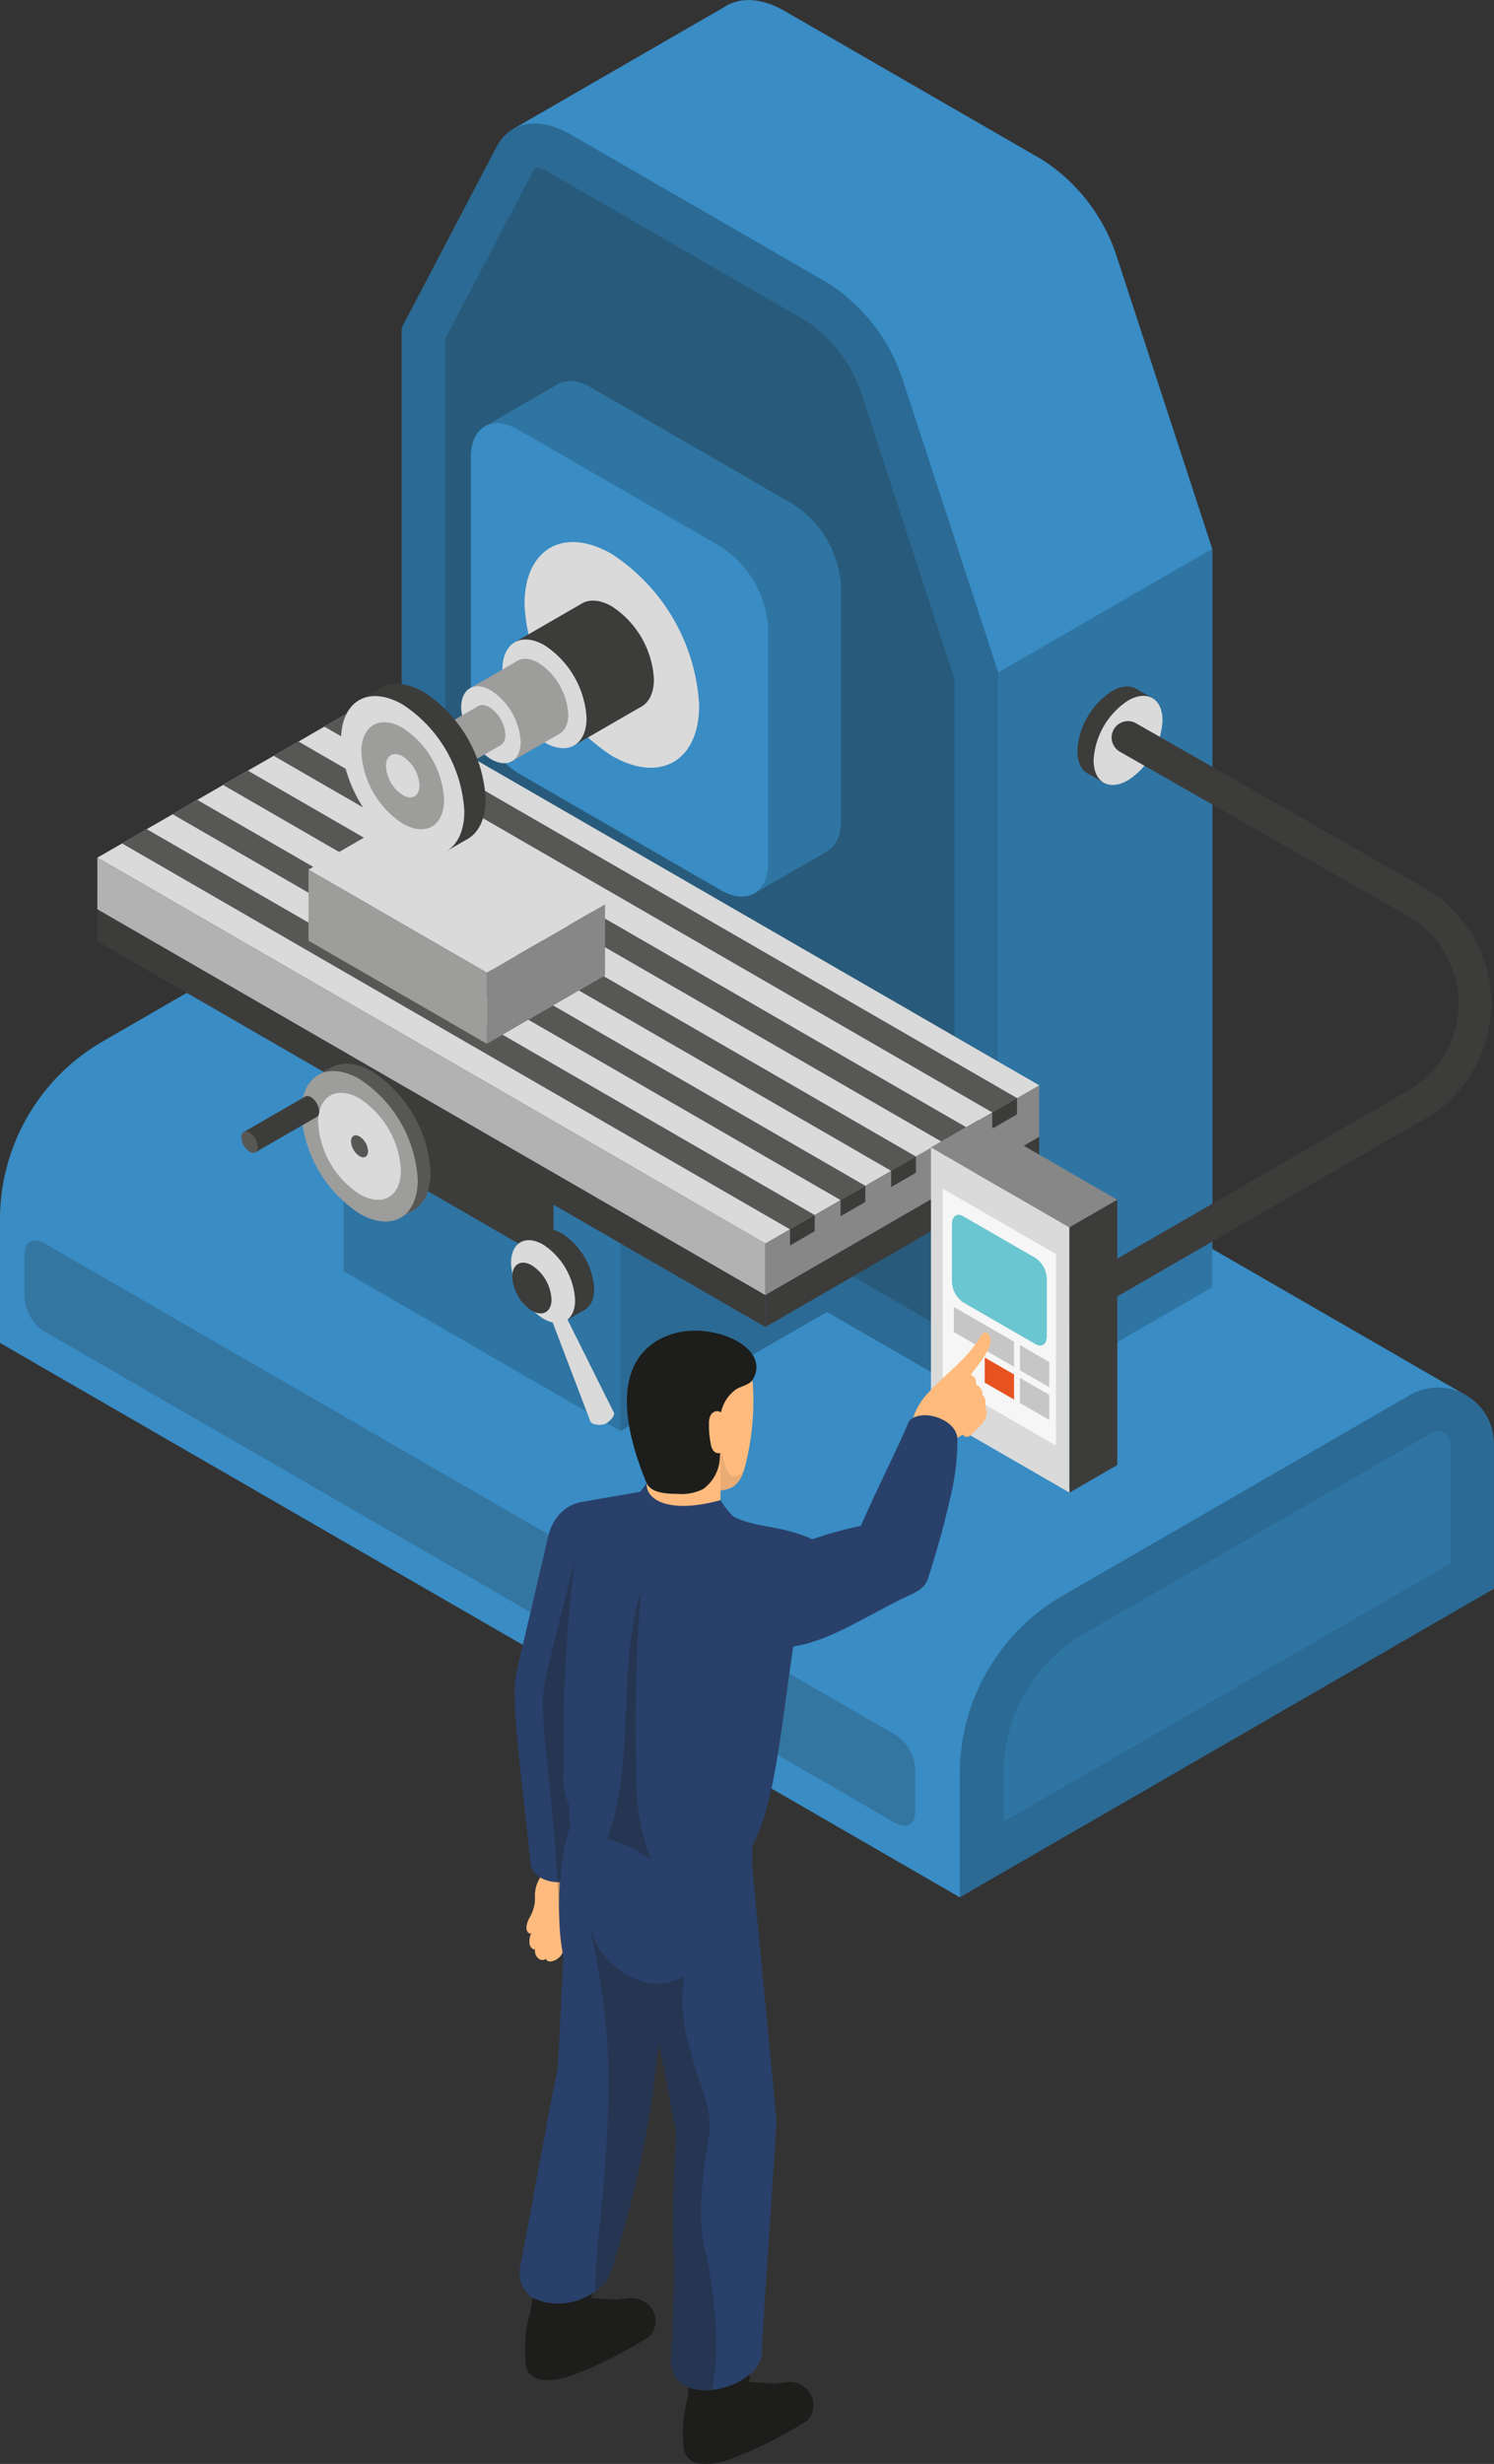 <svg id="グループ_2993" data-name="グループ 2993" xmlns="http://www.w3.org/2000/svg" xmlns:xlink="http://www.w3.org/1999/xlink" width="106.216" height="175.085" viewBox="0 0 106.216 175.085">
  <rect x="0" y="0" width="106.216" height="175.085" fill="#333333" stroke="none"/>
  <defs>
    <clipPath id="clip-path">
      <rect id="長方形_2097" data-name="長方形 2097" width="106.215" height="175.085" fill="none"/>
    </clipPath>
    <clipPath id="clip-path-2">
      <rect id="長方形_2096" data-name="長方形 2096" width="106.216" height="175.085" fill="none"/>
    </clipPath>
    <clipPath id="clip-path-3">
      <rect id="長方形_2078" data-name="長方形 2078" width="63.336" height="41.595" fill="none"/>
    </clipPath>
    <clipPath id="clip-path-4">
      <rect id="長方形_2080" data-name="長方形 2080" width="36.214" height="82.994" fill="none"/>
    </clipPath>
    <clipPath id="clip-path-5">
      <rect id="長方形_2090" data-name="長方形 2090" width="5.504" height="26.36" fill="none"/>
    </clipPath>
    <clipPath id="clip-path-6">
      <rect id="長方形_2091" data-name="長方形 2091" width="2.337" height="3.641" fill="none"/>
    </clipPath>
    <clipPath id="clip-path-7">
      <rect id="長方形_2093" data-name="長方形 2093" width="4.23" height="3.93" fill="none"/>
    </clipPath>
    <clipPath id="clip-path-8">
      <rect id="長方形_2094" data-name="長方形 2094" width="8.982" height="38.012" fill="none"/>
    </clipPath>
    <clipPath id="clip-path-9">
      <rect id="長方形_2095" data-name="長方形 2095" width="3.087" height="19.042" fill="none"/>
    </clipPath>
  </defs>
  <g id="グループ_2992" data-name="グループ 2992" clip-path="url(#clip-path)">
    <g id="グループ_2991" data-name="グループ 2991">
      <g id="グループ_2990" data-name="グループ 2990" clip-path="url(#clip-path-2)">
        <path id="パス_698" data-name="パス 698" d="M32,45.016,7.3,59.279A14.6,14.6,0,0,0,0,71.921V80.7L37.976,64.925V48.467A3.985,3.985,0,0,0,32,45.016" transform="translate(0 14.722)" fill="#398cc4"/>
        <path id="パス_699" data-name="パス 699" d="M0,80.594l68.238,39.394L104.018,84.2C71.443,65.4,89,75.538,35.771,44.808Z" transform="translate(0 14.832)" fill="#398cc4"/>
        <path id="パス_700" data-name="パス 700" d="M83.268,74.613l-24.7,14.262a14.6,14.6,0,0,0-7.3,12.643V110.3L89.244,88.373V78.063a3.984,3.984,0,0,0-5.976-3.45" transform="translate(16.97 24.519)" fill="#2b6a94"/>
        <path id="パス_701" data-name="パス 701" d="M53.6,100.747a11.53,11.53,0,0,1,5.749-9.957l24.7-14.262a.855.855,0,0,1,.435-.125.9.9,0,0,1,.89.89v8.518L53.6,104.157Z" transform="translate(17.741 25.29)" fill="#2f75a3"/>
        <g id="グループ_2971" data-name="グループ 2971" transform="translate(1.738 88.144)" opacity="0.2">
          <g id="グループ_2970" data-name="グループ 2970">
            <g id="グループ_2969" data-name="グループ 2969" clip-path="url(#clip-path-3)">
              <path id="パス_702" data-name="パス 702" d="M2.705,72.677l60.536,34.95c.773.446,1.4.085,1.4-.808v-3.029a3.1,3.1,0,0,0-1.4-2.425L2.705,66.415c-.773-.446-1.4-.085-1.4.808v3.029a3.094,3.094,0,0,0,1.4,2.425" transform="translate(-1.306 -66.223)" fill="#1d1d1b"/>
            </g>
          </g>
        </g>
        <rect id="長方形_2079" data-name="長方形 2079" width="17.929" height="10.62" transform="translate(36.42 9.201) rotate(-29.997)" fill="#398cc4"/>
        <path id="パス_703" data-name="パス 703" d="M63.248,11.368,44.936.8c-2.272-1.312-4.338-.984-5.3.843L32.883,14.512v52.47l27.206,33.271L75.3,91.471V39L68.544,18.325a12.929,12.929,0,0,0-5.3-6.957" transform="translate(10.884 0)" fill="#398cc4"/>
        <path id="パス_704" data-name="パス 704" d="M51.819,17.966,33.507,7.394c-2.272-1.312-4.338-.984-5.3.843L21.454,21.11V73.581L63.87,98.069V45.6L57.115,24.923a12.934,12.934,0,0,0-5.3-6.957" transform="translate(7.101 2.184)" fill="#2b6a94"/>
        <g id="グループ_2974" data-name="グループ 2974" transform="translate(31.656 11.887)" opacity="0.2">
          <g id="グループ_2973" data-name="グループ 2973">
            <g id="グループ_2972" data-name="グループ 2972" clip-path="url(#clip-path-4)">
              <path id="パス_705" data-name="パス 705" d="M23.784,71.017V21.1L30.172,8.932a2.455,2.455,0,0,1,1.013.375L49.5,19.88a9.876,9.876,0,0,1,3.9,5.235l6.6,20.2V91.924Z" transform="translate(-23.784 -8.931)" fill="#1d1d1b"/>
            </g>
          </g>
        </g>
        <path id="パス_706" data-name="パス 706" d="M68.532,81.772V29.3L53.321,38.083V90.554Z" transform="translate(17.65 9.699)" fill="#2f75a3"/>
        <rect id="長方形_2081" data-name="長方形 2081" width="6.929" height="1.334" transform="matrix(0.5, -0.866, 0.866, 0.5, 77.311, 54.943)" fill="#3c3c3b"/>
        <path id="パス_707" data-name="パス 707" d="M62.445,38.4c0-1.563-1.1-2.2-2.45-1.415a5.416,5.416,0,0,0-2.449,4.243c0,1.563,1.1,2.2,2.449,1.415a5.414,5.414,0,0,0,2.45-4.243" transform="translate(19.048 12.131)" fill="#3c3c3b"/>
        <path id="パス_708" data-name="パス 708" d="M63.313,38.9c0-1.564-1.1-2.2-2.45-1.416a5.418,5.418,0,0,0-2.449,4.245c0,1.563,1.1,2.2,2.45,1.415A5.418,5.418,0,0,0,63.313,38.9" transform="translate(19.336 12.297)" fill="#dadada"/>
        <path id="パス_709" data-name="パス 709" d="M18.343,52.935,38.037,64.305V84.172L18.343,72.8Z" transform="translate(6.072 17.522)" fill="#2f75a3"/>
        <path id="パス_710" data-name="パス 710" d="M33.12,46.529,52.813,57.9,38.038,66.426,18.343,55.055Z" transform="translate(6.072 15.401)" fill="#9d9d9c"/>
        <path id="パス_711" data-name="パス 711" d="M47.916,74.938V55.071L33.14,63.6V83.465Z" transform="translate(10.969 18.229)" fill="#2b6a94"/>
        <path id="パス_712" data-name="パス 712" d="M60.35,59.647,40.88,70.888V74.55L60.35,63.308Z" transform="translate(13.532 19.744)" fill="#3c3c3b"/>
        <path id="パス_713" data-name="パス 713" d="M5.2,50.288,52.69,77.705,54.437,76.7l1.76-1.016,1.837-1.062L59.795,73.6l1.835-1.062,1.761-1.016,1.83-1.055,1.76-1.021,1.842-1.055,1.761-1.021,1.579-.91L24.675,39.046l-.005.007-1.573.909-1.76,1.016L19.5,42.038l-1.766,1.016L15.9,44.109l-1.76,1.016-1.837,1.062L10.547,47.2,8.711,48.263,6.956,49.279Z" transform="translate(1.722 12.925)" fill="#3c3c3b"/>
        <path id="パス_714" data-name="パス 714" d="M5.2,47.493v3.666L52.688,78.576V74.91Z" transform="translate(1.721 15.721)" fill="#3c3c3b"/>
        <path id="パス_715" data-name="パス 715" d="M60.35,57.941,40.88,69.182v3.662L60.35,61.6Z" transform="translate(13.532 19.179)" fill="#878787"/>
        <path id="パス_716" data-name="パス 716" d="M5.2,48.582,52.69,76l1.748-1.009,1.76-1.016,1.837-1.062L59.795,71.9l1.835-1.062,1.761-1.016,1.83-1.055,1.76-1.021,1.842-1.055,1.761-1.021,1.579-.91L24.675,37.34l-.005.007-1.573.909-1.76,1.016L19.5,40.332l-1.766,1.016L15.9,42.4l-1.76,1.016-1.837,1.062L10.547,45.5,8.711,46.557,6.956,47.573Z" transform="translate(1.722 12.36)" fill="#dadada"/>
        <path id="パス_717" data-name="パス 717" d="M5.2,45.787v3.666L52.688,76.87V73.2Z" transform="translate(1.721 15.156)" fill="#b2b2b2"/>
        <path id="パス_718" data-name="パス 718" d="M6.52,45.28,54,72.7l1.761-1.016L8.274,44.265Z" transform="translate(2.158 14.652)" fill="#575756"/>
        <path id="パス_719" data-name="パス 719" d="M9.218,43.72,56.705,71.137l1.76-1.016L10.977,42.705Z" transform="translate(3.051 14.136)" fill="#575756"/>
        <path id="パス_720" data-name="パス 720" d="M11.92,42.16,59.408,69.577l1.76-1.016L13.679,41.144Z" transform="translate(3.946 13.619)" fill="#575756"/>
        <path id="パス_721" data-name="パス 721" d="M14.617,40.6,62.105,68.021,63.865,67,16.384,39.588Z" transform="translate(4.838 13.104)" fill="#575756"/>
        <path id="パス_722" data-name="パス 722" d="M17.324,39.043,64.812,66.461l1.76-1.021L19.083,38.028Z" transform="translate(5.734 12.587)" fill="#575756"/>
        <path id="パス_723" data-name="パス 723" d="M42.2,67.031l-.005-1.153,1.76-1.014v1.151Z" transform="translate(13.967 21.471)" fill="#3c3c3b"/>
        <path id="パス_724" data-name="パス 724" d="M44.9,65.471V64.318l1.76-1.014v1.151Z" transform="translate(14.861 20.954)" fill="#3c3c3b"/>
        <path id="パス_725" data-name="パス 725" d="M47.6,63.911V62.758l1.76-1.014V62.9Z" transform="translate(15.755 20.438)" fill="#3c3c3b"/>
        <path id="パス_726" data-name="パス 726" d="M50.3,62.356V61.2l1.76-1.021.007,1.159Z" transform="translate(16.648 19.921)" fill="#3c3c3b"/>
        <path id="パス_727" data-name="パス 727" d="M53,60.8V59.643l1.76-1.021v1.159Z" transform="translate(17.544 19.405)" fill="#3c3c3b"/>
        <path id="パス_728" data-name="パス 728" d="M29.161,54.955l8.4-4.852L24.885,42.782l-8.405,4.852Z" transform="translate(5.455 14.161)" fill="#dadada"/>
        <path id="パス_729" data-name="パス 729" d="M29.161,58.8v-5.05L16.479,46.427v5.049Z" transform="translate(5.455 15.368)" fill="#9d9d9c"/>
        <path id="パス_730" data-name="パス 730" d="M26.008,53.134l8.4-4.852v5.049l-8.4,4.853Z" transform="translate(8.609 15.982)" fill="#878787"/>
        <path id="パス_731" data-name="パス 731" d="M46.8,53.519l-14.382-8.3a7.464,7.464,0,0,1-3.378-5.85V22.76c0-2.154,1.513-3.027,3.378-1.95l14.382,8.3a7.464,7.464,0,0,1,3.378,5.85V51.569c0,2.154-1.513,3.027-3.378,1.95" transform="translate(9.614 6.736)" fill="#2f75a3"/>
        <rect id="長方形_2082" data-name="長方形 2082" width="5.81" height="38.317" transform="translate(34.467 30.301) rotate(-30)" fill="#2f75a3"/>
        <path id="パス_732" data-name="パス 732" d="M42.911,55.769l-14.382-8.3a7.464,7.464,0,0,1-3.378-5.851V25.009c0-2.155,1.513-3.028,3.378-1.951l14.382,8.3A7.465,7.465,0,0,1,46.29,37.21V53.819c0,2.154-1.513,3.025-3.379,1.95" transform="translate(8.325 7.48)" fill="#398cc4"/>
        <path id="パス_733" data-name="パス 733" d="M28.016,33.372c0-3.96,2.78-5.565,6.209-3.584a13.725,13.725,0,0,1,6.209,10.755c0,3.958-2.78,5.564-6.209,3.584a13.727,13.727,0,0,1-6.209-10.755" transform="translate(9.274 9.579)" fill="#dadada"/>
        <rect id="長方形_2083" data-name="長方形 2083" width="5.531" height="8.459" transform="translate(36.594 45.64) rotate(-30.002)" fill="#3c3c3b"/>
        <path id="パス_734" data-name="パス 734" d="M30.434,34.2c0-1.907,1.339-2.681,2.991-1.726a6.607,6.607,0,0,1,2.991,5.179c0,1.907-1.339,2.681-2.991,1.728a6.612,6.612,0,0,1-2.991-5.18" transform="translate(10.074 10.613)" fill="#3c3c3b"/>
        <path id="パス_735" data-name="パス 735" d="M26.836,36.275c0-1.907,1.339-2.681,2.991-1.726a6.61,6.61,0,0,1,2.991,5.18c0,1.906-1.339,2.679-2.991,1.726a6.612,6.612,0,0,1-2.991-5.18" transform="translate(8.883 11.301)" fill="#dadada"/>
        <rect id="長方形_2084" data-name="長方形 2084" width="3.911" height="5.982" transform="matrix(0.866, -0.5, 0.5, 0.866, 33.405, 48.911)" fill="#9d9d9c"/>
        <path id="パス_736" data-name="パス 736" d="M27.177,36.682c0-1.348.946-1.9,2.115-1.221a4.674,4.674,0,0,1,2.115,3.663c0,1.348-.948,1.894-2.115,1.221a4.674,4.674,0,0,1-2.115-3.663" transform="translate(8.996 11.643)" fill="#9d9d9c"/>
        <path id="パス_737" data-name="パス 737" d="M24.633,38.151c0-1.348.946-1.9,2.115-1.221a4.674,4.674,0,0,1,2.115,3.663c0,1.348-.948,1.894-2.115,1.221a4.674,4.674,0,0,1-2.115-3.663" transform="translate(8.154 12.129)" fill="#dadada"/>
        <rect id="長方形_2085" data-name="長方形 2085" width="5.351" height="3.204" transform="translate(29.36 52.851) rotate(-30.005)" fill="#9d9d9c"/>
        <path id="パス_738" data-name="パス 738" d="M25.29,38.449c0-.723.507-1.016,1.133-.654a2.5,2.5,0,0,1,1.133,1.962c0,.721-.507,1.014-1.133.654a2.5,2.5,0,0,1-1.133-1.962" transform="translate(8.371 12.459)" fill="#9d9d9c"/>
        <path id="パス_739" data-name="パス 739" d="M21.809,40.459c0-.723.507-1.016,1.133-.654a2.5,2.5,0,0,1,1.133,1.962c0,.721-.507,1.014-1.133.654a2.5,2.5,0,0,1-1.133-1.962" transform="translate(7.219 13.125)" fill="#dadada"/>
        <rect id="長方形_2086" data-name="長方形 2086" width="1.749" height="12.394" transform="translate(25.531 49.755) rotate(-30.001)" fill="#3c3c3b"/>
        <path id="パス_740" data-name="パス 740" d="M19.355,39.634c0-2.8,1.962-3.928,4.382-2.53a9.685,9.685,0,0,1,4.383,7.589c0,2.8-1.962,3.928-4.383,2.53a9.683,9.683,0,0,1-4.382-7.589" transform="translate(6.407 12.084)" fill="#3c3c3b"/>
        <path id="パス_741" data-name="パス 741" d="M18.217,40.291c0-2.8,1.962-3.928,4.382-2.53a9.685,9.685,0,0,1,4.383,7.591c0,2.794-1.962,3.926-4.383,2.529a9.683,9.683,0,0,1-4.382-7.589" transform="translate(6.03 12.301)" fill="#dadada"/>
        <path id="パス_742" data-name="パス 742" d="M19.3,40.66c0-1.875,1.316-2.635,2.942-1.7a6.5,6.5,0,0,1,2.942,5.1c0,1.875-1.318,2.635-2.942,1.7A6.5,6.5,0,0,1,19.3,40.66" transform="translate(6.388 12.764)" fill="#9d9d9c"/>
        <path id="パス_743" data-name="パス 743" d="M20.615,41.109c0-.76.534-1.067,1.191-.688A2.633,2.633,0,0,1,23,42.485c0,.759-.532,1.067-1.191.687a2.632,2.632,0,0,1-1.191-2.063" transform="translate(6.824 13.326)" fill="#dadada"/>
        <path id="パス_744" data-name="パス 744" d="M21.454,63.839l10.8,6.237V65.843l-10.8-6.237Z" transform="translate(7.101 19.73)" fill="#3c3c3b"/>
        <path id="パス_745" data-name="パス 745" d="M55.8,82.4a1.163,1.163,0,0,1-.583-2.17L82.041,64.741a7.14,7.14,0,0,0,0-12.366l-20.5-11.7a1.163,1.163,0,1,1,1.153-2.02L83.2,50.359a9.464,9.464,0,0,1,.005,16.4L56.381,82.243a1.152,1.152,0,0,1-.58.156" transform="translate(18.085 12.746)" fill="#3c3c3b"/>
        <path id="パス_746" data-name="パス 746" d="M59.574,66.938v18.85L49.726,80.1V61.252Z" transform="translate(16.46 20.275)" fill="#dadada"/>
        <path id="パス_747" data-name="パス 747" d="M62.969,65.465l-3.4,1.961L49.726,61.74l3.4-1.961Z" transform="translate(16.46 19.787)" fill="#878787"/>
        <path id="パス_748" data-name="パス 748" d="M57.125,66.012v18.85l3.4-1.961V64.051Z" transform="translate(18.909 21.202)" fill="#3c3c3b"/>
        <path id="パス_749" data-name="パス 749" d="M50.357,63.459V77.066L58.4,81.71V68.1Z" transform="translate(16.669 21.006)" fill="#f6f6f6"/>
        <path id="パス_750" data-name="パス 750" d="M50.846,65.525v4.06a1.875,1.875,0,0,0,.8,1.492l5.148,2.972c.441.254.8,0,.8-.571v-4.06a1.875,1.875,0,0,0-.8-1.492l-5.148-2.972c-.441-.254-.8,0-.8.571" transform="translate(16.831 21.468)" fill="#6ac6d0"/>
        <path id="パス_751" data-name="パス 751" d="M50.947,69.773l4.278,2.47v1.784l-4.278-2.47Z" transform="translate(16.864 23.095)" fill="#c6c6c6"/>
        <path id="パス_752" data-name="パス 752" d="M54.478,71.811l2.083,1.2V74.8l-2.083-1.2Z" transform="translate(18.033 23.77)" fill="#c6c6c6"/>
        <path id="パス_753" data-name="パス 753" d="M52.6,72.474l2.083,1.2v1.784l-2.083-1.2Z" transform="translate(17.41 23.99)" fill="#e75221"/>
        <path id="パス_754" data-name="パス 754" d="M54.478,73.561l2.083,1.2v1.784l-2.083-1.2Z" transform="translate(18.033 24.349)" fill="#c6c6c6"/>
        <rect id="長方形_2087" data-name="長方形 2087" width="1.054" height="11.708" transform="translate(22.634 76.384) rotate(-29.999)" fill="#706f6f"/>
        <path id="パス_755" data-name="パス 755" d="M16.78,59.741c0-2.639,1.854-3.71,4.139-2.39a9.15,9.15,0,0,1,4.139,7.17c0,2.639-1.853,3.71-4.139,2.391a9.15,9.15,0,0,1-4.139-7.17" transform="translate(5.554 18.797)" fill="#575756"/>
        <path id="パス_756" data-name="パス 756" d="M16.094,60.137c0-2.639,1.854-3.71,4.139-2.39a9.15,9.15,0,0,1,4.139,7.17c0,2.639-1.853,3.71-4.139,2.39a9.15,9.15,0,0,1-4.139-7.17" transform="translate(5.327 18.928)" fill="#9d9d9c"/>
        <path id="パス_757" data-name="パス 757" d="M16.993,60.443c0-1.877,1.318-2.637,2.943-1.7a6.5,6.5,0,0,1,2.942,5.1c0,1.875-1.316,2.637-2.942,1.7a6.5,6.5,0,0,1-2.943-5.1" transform="translate(5.625 19.312)" fill="#dadada"/>
        <path id="パス_758" data-name="パス 758" d="M18.749,61.043c0-.386.272-.543.606-.35a1.34,1.34,0,0,1,.607,1.05c0,.386-.272.542-.607.35a1.344,1.344,0,0,1-.606-1.05" transform="translate(6.206 20.062)" fill="#575756"/>
        <rect id="長方形_2088" data-name="長方形 2088" width="5.042" height="1.663" transform="matrix(0.866, -0.5, 0.5, 0.866, 17.328, 80.443)" fill="#3c3c3b"/>
        <path id="パス_759" data-name="パス 759" d="M16.17,58.933c0-.375.264-.527.588-.339a1.3,1.3,0,0,1,.587,1.018c0,.375-.262.527-.587.339a1.3,1.3,0,0,1-.588-1.018" transform="translate(5.352 19.369)" fill="#3c3c3b"/>
        <path id="パス_760" data-name="パス 760" d="M12.889,60.827c0-.375.264-.527.588-.339a1.3,1.3,0,0,1,.587,1.018c0,.375-.262.527-.587.339a1.3,1.3,0,0,1-.588-1.018" transform="translate(4.266 19.995)" fill="#575756"/>
        <rect id="長方形_2089" data-name="長方形 2089" width="1.564" height="6.44" transform="translate(37 88.277) rotate(-29.999)" fill="#3c3c3b"/>
        <path id="パス_761" data-name="パス 761" d="M30.592,71.191c1.258.727,2.277.137,2.277-1.315a5.033,5.033,0,0,0-2.277-3.944c-1.258-.725-2.277-.137-2.277,1.315a5.033,5.033,0,0,0,2.277,3.944" transform="translate(9.373 21.721)" fill="#3c3c3b"/>
        <path id="パス_762" data-name="パス 762" d="M29.574,71.779c1.258.725,2.277.137,2.277-1.315a5.033,5.033,0,0,0-2.277-3.944c-1.258-.725-2.277-.137-2.277,1.315a5.033,5.033,0,0,0,2.277,3.944" transform="translate(9.036 21.916)" fill="#dadada"/>
        <path id="パス_763" data-name="パス 763" d="M28.757,70.822c.771.445,1.395.084,1.395-.805A3.082,3.082,0,0,0,28.757,67.6c-.771-.445-1.395-.084-1.395.805a3.082,3.082,0,0,0,1.395,2.416" transform="translate(9.057 22.314)" fill="#3c3c3b"/>
        <path id="パス_764" data-name="パス 764" d="M30.276,69.982a.493.493,0,0,0-.877.446l2.867,7.514c.11.249.8.261,1.046.152s.724-.552.615-.8L30.3,70.03a.4.4,0,0,0-.024-.048" transform="translate(9.717 23.083)" fill="#dadada"/>
        <path id="パス_765" data-name="パス 765" d="M50.629,79.473a1.457,1.457,0,0,1-1.634-.677,2.211,2.211,0,0,1-.116-1.847,4.749,4.749,0,0,1,1.041-1.589c1.206-1.314,2.737-2.363,3.635-3.9.092-.157.22-.343.4-.325.221.021.369.467.339.687-.117.876-1.487,2.324-1.395,2.34.447.216.306.4.39.713.214.016.531.494.4.688.27.152.24.55.241.65.011.43.148.575.02.985s-.681.809-1.028,1.2c-.169.192-.491.23-.586-.008a9.469,9.469,0,0,0-1.187.8,2.1,2.1,0,0,1-.526.29" transform="translate(16.131 23.545)" fill="#ffbb7d"/>
        <path id="パス_766" data-name="パス 766" d="M29.92,99.562a1.771,1.771,0,0,1,1.684.716,2.1,2.1,0,0,1,.288,1.78,2.467,2.467,0,0,0-.069,1c.1.4.492.874.351,1.266a.455.455,0,0,1-.839.069,3.379,3.379,0,0,1-.542-1.242c-.148-.314-.542-.512-.7-.821a2.068,2.068,0,0,1-.137-1.3Z" transform="translate(9.899 32.95)" fill="#ffd2a1"/>
        <path id="パス_767" data-name="パス 767" d="M28.476,104.4c-.266.568-.157,1.149.269,1.171-.1.381.318.964.772.66.114.4.835.1,1.062-.262.351-.56.393-.588.5-.755a4.857,4.857,0,0,0,.471-1.17,3.442,3.442,0,0,0,.158-1.278c-.085-1.151,0-2.305-.717-3.208a1.876,1.876,0,0,0-1.665.622,2.266,2.266,0,0,0-.587,1.674,2.793,2.793,0,0,1-.41,1.493c-.434.8-.052,1.21.152,1.051" transform="translate(9.31 32.952)" fill="#ffd2a1"/>
        <path id="パス_768" data-name="パス 768" d="M29.92,99.562a1.771,1.771,0,0,1,1.684.716,2.1,2.1,0,0,1,.288,1.78,2.467,2.467,0,0,0-.069,1c.1.4.492.874.351,1.266a.455.455,0,0,1-.839.069,3.379,3.379,0,0,1-.542-1.242c-.148-.314-.542-.512-.7-.821a2.068,2.068,0,0,1-.137-1.3Z" transform="translate(9.899 32.95)" fill="#ffcea1"/>
        <path id="パス_769" data-name="パス 769" d="M28.476,104.4c-.266.568-.157,1.149.269,1.171-.1.381.318.964.772.66.114.4.835.1,1.062-.262.351-.56.393-.588.5-.755a4.857,4.857,0,0,0,.471-1.17,3.442,3.442,0,0,0,.158-1.278c-.085-1.151,0-2.305-.717-3.208a1.876,1.876,0,0,0-1.665.622,2.266,2.266,0,0,0-.587,1.674,2.793,2.793,0,0,1-.41,1.493c-.434.8-.052,1.21.152,1.051" transform="translate(9.31 32.952)" fill="#ffbb7d"/>
        <path id="パス_770" data-name="パス 770" d="M27.675,92.058a7.182,7.182,0,0,0-.192,1.76c.044,2.792.57,6.439,1.147,12.151.357,1.673,3.708,1.63,3.833.048.474-6.031-.216,2.771.917-11.753l.6-3.855.234-1.519.087-.556.248-1.607.531-3.417c.683-3.749-4.512-4.49-5.265-.39l-.7,2.981-.345,1.488-.113.484-.346,1.471Z" transform="translate(9.097 26.533)" fill="#29406a"/>
        <g id="グループ_2977" data-name="グループ 2977" transform="translate(38.593 110.523)" opacity="0.3">
          <g id="グループ_2976" data-name="グループ 2976">
            <g id="グループ_2975" data-name="グループ 2975" clip-path="url(#clip-path-5)">
              <path id="パス_771" data-name="パス 771" d="M32.072,104.151a15.078,15.078,0,0,1-1.89,5.247c-.277-8.951-1.407-13.969-1.149-16.667.077-.8.419-2.207,2.323-9.694.355,2.04,2.207,2.649,2.562,4.689a21.332,21.332,0,0,1,.429,7.046,25.206,25.206,0,0,1-.727,2.868q-.926,3.216-1.548,6.51" transform="translate(-28.995 -83.037)" fill="#1d1d1b"/>
            </g>
          </g>
        </g>
        <path id="パス_772" data-name="パス 772" d="M36.853,126.04c-.72.434-1.4.829-2.052,1.177a23.681,23.681,0,0,1-3.616,1.626c-1.914.59-2.9.14-3.083-.773a9.67,9.67,0,0,1,.317-3.78l.162-1.022.334-2.1L33.1,120.9h.047l-.071.411v.023l-.256,1.612-.053.333.325.023,1.426.093.89-.093a1.736,1.736,0,0,1,1.549.6,1.583,1.583,0,0,1-.1,2.146" transform="translate(9.277 40.018)" fill="#1d1d1b"/>
        <path id="パス_773" data-name="パス 773" d="M45.29,130.523a30.578,30.578,0,0,1-5.669,2.8,4.518,4.518,0,0,1-1.906.233,1.255,1.255,0,0,1-1.169-1.014,9.522,9.522,0,0,1,.317-3.78V125.9l1.983-.232,2.446-.294-.069,1.858-.023.519,1.75.116.9-.093a1.734,1.734,0,0,1,1.541.6,1.576,1.576,0,0,1-.1,2.146" transform="translate(12.071 41.5)" fill="#1d1d1b"/>
        <path id="パス_774" data-name="パス 774" d="M44.176,118.147c0,.077-.008.225-.023.426-.14,2.541-.961,14.034-1.008,15.9a2.176,2.176,0,0,1-.868,1.495,5.135,5.135,0,0,1-2.655,1.093,3.536,3.536,0,0,1-1.705-.186,1.906,1.906,0,0,1-1.231-1.75c.55-11.85-.209-4.423.357-16.4l-1.2-6.289-.813-4.291-1.681-8.806-.069-.357,1.6.14h.008l.264.024.906.069,3.981.341.868.077.805.071.278.023.465.039.047.519.039.341.016.233.023.224.024.233.023.225.024.232.039.45,1.471,15.4a3.836,3.836,0,0,1,.016.527" transform="translate(11.016 32.763)" fill="#29406a"/>
        <path id="パス_775" data-name="パス 775" d="M39.292,100.278l-.085.665-.984,7.715h-.008l-.55,4.314-.511,4.012a78.966,78.966,0,0,1-2.9,12.191,2.673,2.673,0,0,1-1.138,1.426,1.585,1.585,0,0,1-.21.138,4.345,4.345,0,0,1-4.237.326,2.217,2.217,0,0,1-.852-2.371c.334-1.564,1.961-10.773,2.65-13.994l.386-7.838a2.479,2.479,0,0,1-.047-.325,16.247,16.247,0,0,1-.216-1.875v-.085l-.024-.534c0-.116-.008-.225-.008-.333a20.456,20.456,0,0,1,.063-2.184c.008-.116.016-.233.031-.349.024-.3.055-.6.093-.89A14.915,14.915,0,0,1,31.4,97.35v-.007l1.161.433.225.085,1.239.458,2.835,1.053,1.022.379Z" transform="translate(9.193 32.221)" fill="#29406a"/>
        <path id="パス_776" data-name="パス 776" d="M43.419,100.837a4.126,4.126,0,0,1-2.363.783,17,17,0,0,1-6.746-1.209c-2.022-.775-3.624-1.827-3.912-2.858.016-.341-.015-.681-.023-1.061a6.809,6.809,0,0,1,.031-.767c2.014,2.741,7.443,4.422,10.982,4a5.232,5.232,0,0,0,2.022-.588c0,.008.008.124.008.3.016.394.023,1.077,0,1.394" transform="translate(10.055 31.686)" fill="#29406a"/>
        <path id="パス_777" data-name="パス 777" d="M47.8,83.015c-.442,2.036-.789,3.989-1.085,5.825-.1.611-.193,1.209-.278,1.8-.9,6.087-1.294,10.866-2.78,13.917a.911.911,0,0,1-.14.217,3.039,3.039,0,0,1-2.261.852c-3.3.225-8.9-1.464-10.781-3.8a4.3,4.3,0,0,1-.347-2.52,101.52,101.52,0,0,1,1.386-18.95c.961-.185,4.127-.72,4.127-.72a43.211,43.211,0,0,1,5.228.86c2.2,1.983,3.989,1.209,6.932,2.525" transform="translate(9.959 26.358)" fill="#29406a"/>
        <path id="パス_778" data-name="パス 778" d="M54.676,81.692c-.318,1.44-.805,3.253-1.525,5.49-.264.807-1.093,1.038-1.851,1.418-2.9,1.448-5.212,3-7.723,3.385a6.731,6.731,0,0,1-1.193.1,5.962,5.962,0,0,1-1.308-.2v-.008c-3.888-1.093-2.757-6.3,1.851-6.77.8-.31,1.448-.55,2.014-.744a28.926,28.926,0,0,1,3.454-.952c.992-2.332,2.633-5.546,3.431-7.467.929-.905,3.3-.124,3.423,1.233a17.252,17.252,0,0,1-.574,4.515" transform="translate(12.816 25.01)" fill="#29406a"/>
        <path id="パス_779" data-name="パス 779" d="M35.472,76.919a12.955,12.955,0,0,0,.252,2.236,4.38,4.38,0,0,0,.982,2,3.327,3.327,0,0,0,2.239,1.04,3.076,3.076,0,0,0,.789-.052,1.819,1.819,0,0,0,.731-.293,2.016,2.016,0,0,0,.659-1.022v0c.031-.088.057-.177.083-.265a18.435,18.435,0,0,0,.551-6.31,3.724,3.724,0,0,0-.144-.93,2.53,2.53,0,0,0-2.123-1.583,4.975,4.975,0,0,0-2.7.563,2.363,2.363,0,0,0-.647.407c-.176.17-.3.383-.463.567a13.838,13.838,0,0,0-.209,3.646" transform="translate(11.735 23.736)" fill="#ffbb7d"/>
        <g id="グループ_2980" data-name="グループ 2980" transform="translate(50.521 102.296)" opacity="0.1">
          <g id="グループ_2979" data-name="グループ 2979">
            <g id="グループ_2978" data-name="グループ 2978" clip-path="url(#clip-path-6)">
              <path id="パス_780" data-name="パス 780" d="M37.957,78.722c0,.453.009.905.021,1.358a.746.746,0,0,0,.045.286.371.371,0,0,0,.092.124,3.15,3.15,0,0,0,.791-.051,1.862,1.862,0,0,0,.729-.294,2.01,2.01,0,0,0,.659-1.022v0c-.87.84-1.43.124-1.633-2.265-.149,1.119-.7.739-.7,1.867" transform="translate(-37.957 -76.856)" fill="#1d1d1b"/>
            </g>
          </g>
        </g>
        <rect id="長方形_2092" data-name="長方形 2092" width="5.247" height="6.791" transform="translate(45.978 100.269)" fill="#ffbb7d"/>
        <path id="パス_781" data-name="パス 781" d="M35.3,79.6a1.134,1.134,0,0,0,0,2.148,4.116,4.116,0,0,0,3.72,0,1.134,1.134,0,0,0,0-2.148,4.108,4.108,0,0,0-3.72,0" transform="translate(11.431 26.2)" fill="#ffbb7d"/>
        <path id="パス_782" data-name="パス 782" d="M41.325,75.159a2.67,2.67,0,0,0-1.2,2.179c-.083.889.049,1.788-.029,2.677A2.88,2.88,0,0,1,38.9,82.3a3.47,3.47,0,0,1-1.819.339c-.819-.011-1.9-.056-2.213-.813-4.119-10.024,2.215-10.7,2.96-10.765,2.626-.228,5.831,1.415,4.589,3.485-.192.317-.823.461-1.089.615" transform="translate(11.083 23.514)" fill="#1d1d1b"/>
        <path id="パス_783" data-name="パス 783" d="M38.472,75.333a.711.711,0,0,1,.587.526,2.857,2.857,0,0,1,.094.985,2.616,2.616,0,0,1-.232,1.227.493.493,0,0,1-.244.238.466.466,0,0,1-.49-.16A1.029,1.029,0,0,1,38,77.676a6.686,6.686,0,0,1-.13-1.463,1.239,1.239,0,0,1,.11-.57.565.565,0,0,1,.5-.31" transform="translate(12.534 24.936)" fill="#ffbb7d"/>
        <path id="パス_784" data-name="パス 784" d="M34.041,81.043c.126,1.146,2.977,2.445,6.828.5a5.992,5.992,0,0,1-.905-1.159c-3.532.976-5.327.048-5.247-1.2-.381.59-.8.752-.676,1.854" transform="translate(11.261 26.212)" fill="#29406a"/>
        <g id="グループ_2983" data-name="グループ 2983" transform="translate(42.366 163.306)" opacity="0.3">
          <g id="グループ_2982" data-name="グループ 2982">
            <g id="グループ_2981" data-name="グループ 2981" clip-path="url(#clip-path-7)">
              <path id="パス_785" data-name="パス 785" d="M35.7,123.3a1.583,1.583,0,0,1-.1,2.146c-.72.434-1.4.828-2.052,1.177A15.142,15.142,0,0,1,31.83,122.7l1.426.093.89-.093a1.732,1.732,0,0,1,1.549.6" transform="translate(-31.83 -122.693)" fill="#1d1d1b"/>
            </g>
          </g>
        </g>
        <g id="グループ_2986" data-name="グループ 2986" transform="translate(41.948 137.046)" opacity="0.3">
          <g id="グループ_2985" data-name="グループ 2985">
            <g id="グループ_2984" data-name="グループ 2984" clip-path="url(#clip-path-8)">
              <path id="パス_786" data-name="パス 786" d="M40.484,133.084a17.079,17.079,0,0,1-.28,2.657,37.543,37.543,0,0,0-.852,5.235,1.254,1.254,0,0,1-1.169-1.014,9.526,9.526,0,0,1,.317-3.78v-.627a1.9,1.9,0,0,1-1.231-1.75c.55-11.85-.209-4.422.357-16.4l-1.2-6.289-.511,4.012a79.158,79.158,0,0,1-2.9,12.191,2.676,2.676,0,0,1-1.139,1.426v-.055q.012-.709.047-1.418v-.023c.008-.132.016-.272.024-.411.14-2.107.441-4.2.588-6.312.465-6.522.527-10.548-.945-17.225-.023-.109-.047-.217-.069-.334a2.6,2.6,0,0,0,.108.264,5.531,5.531,0,0,0,3.989,3.594,3.67,3.67,0,0,0,1.363-.023h.008a4.153,4.153,0,0,0,1.239-.473c-.58,3.608.751,6.072,1.432,8.581a6.565,6.565,0,0,1,.357,2.47c-.085.736-1.022,5.135-.4,8.1a31.1,31.1,0,0,1,.868,7.605" transform="translate(-31.516 -102.964)" fill="#1d1d1b"/>
            </g>
          </g>
        </g>
        <g id="グループ_2989" data-name="グループ 2989" transform="translate(43.176 113.077)" opacity="0.3">
          <g id="グループ_2988" data-name="グループ 2988">
            <g id="グループ_2987" data-name="グループ 2987" clip-path="url(#clip-path-9)">
              <path id="パス_787" data-name="パス 787" d="M34.5,97.936A16.4,16.4,0,0,0,35.525,104a9.966,9.966,0,0,0-3.087-1.443c2.048-5.578.631-11.925,2.4-17.6a111.753,111.753,0,0,0-.337,12.98" transform="translate(-32.438 -84.956)" fill="#1d1d1b"/>
            </g>
          </g>
        </g>
      </g>
    </g>
  </g>
</svg>
